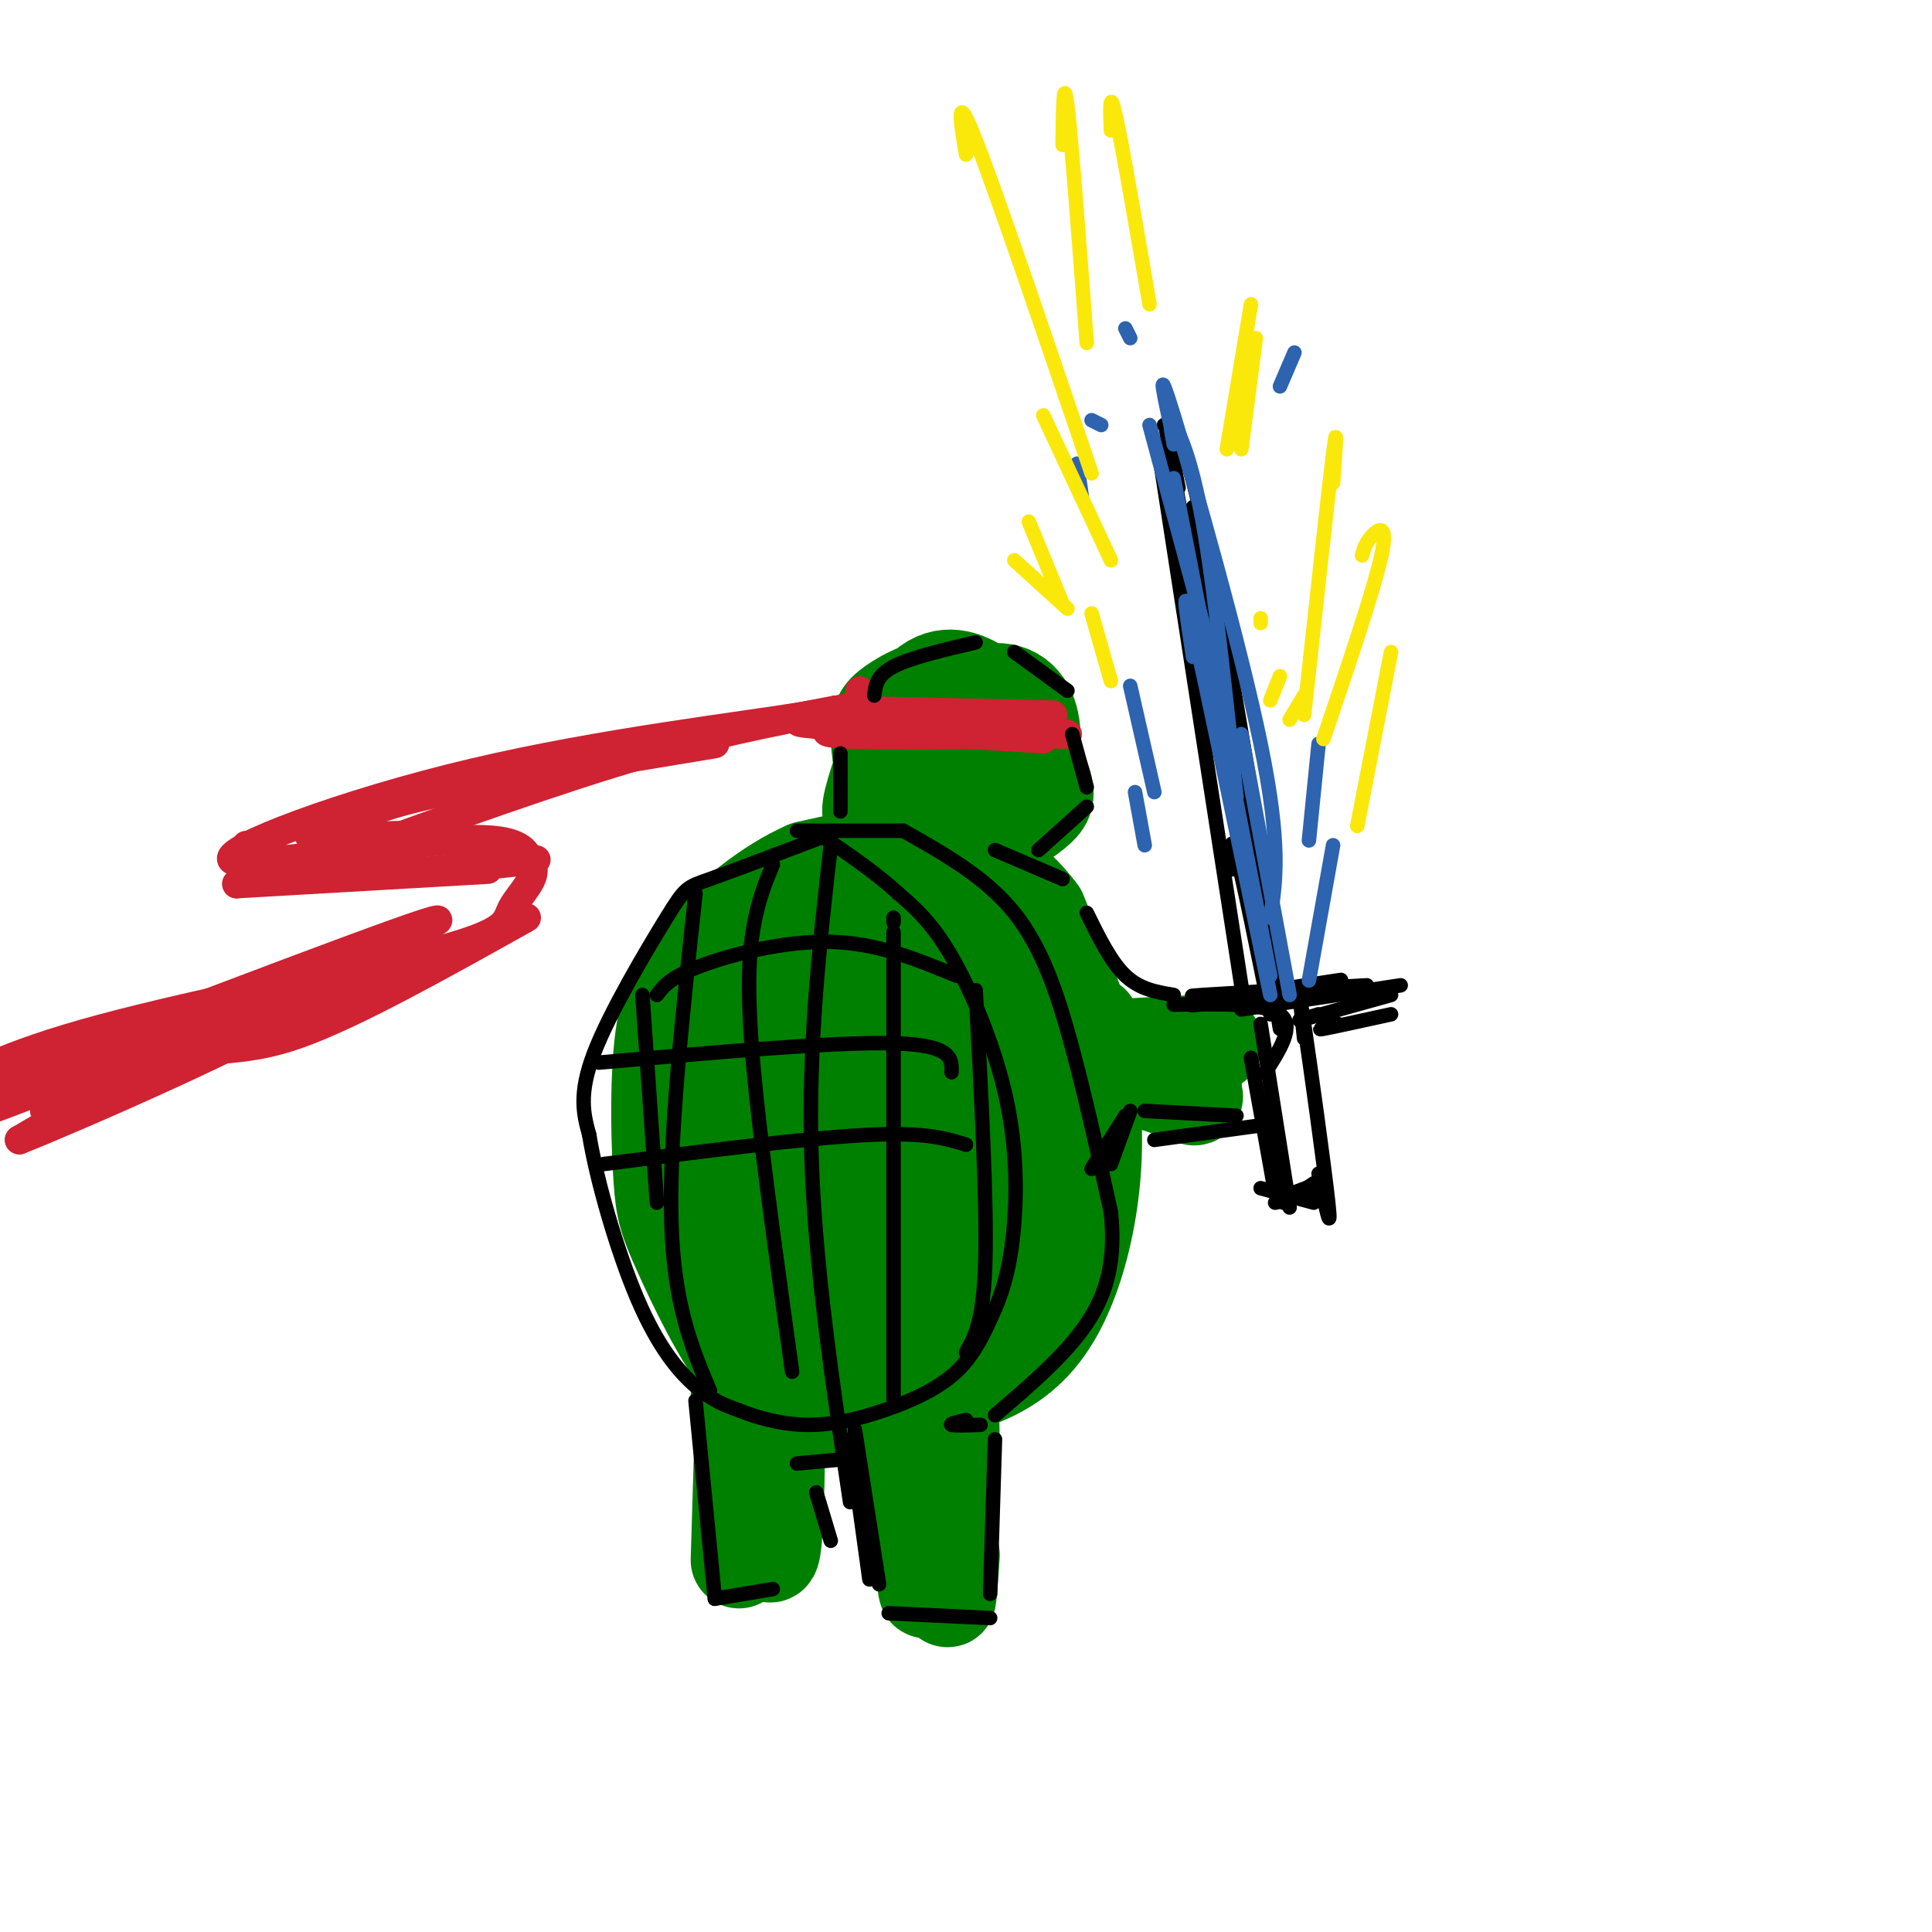 <svg viewBox='0 0 400 400' version='1.1' xmlns='http://www.w3.org/2000/svg' xmlns:xlink='http://www.w3.org/1999/xlink'><g fill='none' stroke='#008000' stroke-width='20' stroke-linecap='round' stroke-linejoin='round'><path d='M205,193c-1.981,-3.643 -3.962,-7.287 -8,-9c-4.038,-1.713 -10.133,-1.496 -15,1c-4.867,2.496 -8.504,7.271 -13,15c-4.496,7.729 -9.849,18.412 -11,30c-1.151,11.588 1.901,24.079 4,31c2.099,6.921 3.245,8.270 8,11c4.755,2.730 13.118,6.841 18,8c4.882,1.159 6.284,-0.634 9,-2c2.716,-1.366 6.745,-2.304 11,-7c4.255,-4.696 8.735,-13.149 12,-22c3.265,-8.851 5.315,-18.102 4,-29c-1.315,-10.898 -5.996,-23.445 -12,-30c-6.004,-6.555 -13.331,-7.118 -21,-7c-7.669,0.118 -15.680,0.916 -22,5c-6.320,4.084 -10.949,11.452 -13,18c-2.051,6.548 -1.526,12.274 -1,18'/><path d='M155,224c1.824,8.388 6.885,20.358 10,27c3.115,6.642 4.284,7.956 10,10c5.716,2.044 15.980,4.817 22,5c6.020,0.183 7.796,-2.225 10,-4c2.204,-1.775 4.837,-2.916 8,-9c3.163,-6.084 6.858,-17.111 7,-27c0.142,-9.889 -3.267,-18.639 -5,-24c-1.733,-5.361 -1.788,-7.334 -6,-10c-4.212,-2.666 -12.580,-6.024 -18,-7c-5.420,-0.976 -7.890,0.430 -11,2c-3.110,1.570 -6.858,3.303 -10,6c-3.142,2.697 -5.677,6.357 -7,11c-1.323,4.643 -1.435,10.270 -2,14c-0.565,3.730 -1.585,5.565 2,13c3.585,7.435 11.774,20.470 15,26c3.226,5.530 1.490,3.554 6,5c4.510,1.446 15.267,6.313 22,1c6.733,-5.313 9.444,-20.805 11,-27c1.556,-6.195 1.957,-3.091 0,-11c-1.957,-7.909 -6.274,-26.831 -12,-34c-5.726,-7.169 -12.863,-2.584 -20,2'/><path d='M187,193c-3.532,-0.168 -2.362,-1.587 -4,5c-1.638,6.587 -6.084,21.181 -4,33c2.084,11.819 10.698,20.863 17,24c6.302,3.137 10.291,0.368 13,-5c2.709,-5.368 4.138,-13.333 3,-21c-1.138,-7.667 -4.844,-15.035 -8,-21c-3.156,-5.965 -5.760,-10.527 -9,-9c-3.240,1.527 -7.114,9.142 -7,16c0.114,6.858 4.215,12.959 7,17c2.785,4.041 4.255,6.022 7,7c2.745,0.978 6.766,0.954 9,-2c2.234,-2.954 2.681,-8.837 1,-15c-1.681,-6.163 -5.489,-12.604 -8,-16c-2.511,-3.396 -3.725,-3.745 -5,-5c-1.275,-1.255 -2.613,-3.415 -4,1c-1.387,4.415 -2.825,15.404 -2,22c0.825,6.596 3.912,8.798 7,11'/><path d='M200,235c2.387,1.822 4.856,0.877 7,-3c2.144,-3.877 3.964,-10.687 4,-18c0.036,-7.313 -1.712,-15.131 -5,-21c-3.288,-5.869 -8.114,-9.789 -11,-12c-2.886,-2.211 -3.830,-2.712 -8,-2c-4.170,0.712 -11.564,2.639 -16,4c-4.436,1.361 -5.913,2.158 -9,6c-3.087,3.842 -7.785,10.730 -10,19c-2.215,8.270 -1.946,17.923 0,27c1.946,9.077 5.568,17.578 10,24c4.432,6.422 9.675,10.766 18,12c8.325,1.234 19.731,-0.642 26,-3c6.269,-2.358 7.402,-5.199 10,-11c2.598,-5.801 6.661,-14.562 9,-21c2.339,-6.438 2.954,-10.554 1,-18c-1.954,-7.446 -6.477,-18.223 -11,-29'/><path d='M215,189c-5.401,-7.484 -13.404,-11.695 -20,-13c-6.596,-1.305 -11.784,0.294 -18,3c-6.216,2.706 -13.461,6.518 -19,12c-5.539,5.482 -9.374,12.634 -12,18c-2.626,5.366 -4.044,8.947 -3,19c1.044,10.053 4.548,26.578 7,35c2.452,8.422 3.851,8.741 8,12c4.149,3.259 11.049,9.460 19,12c7.951,2.540 16.954,1.421 24,-1c7.046,-2.421 12.136,-6.145 16,-12c3.864,-5.855 6.504,-13.841 8,-22c1.496,-8.159 1.848,-16.490 1,-25c-0.848,-8.510 -2.898,-17.199 -6,-24c-3.102,-6.801 -7.258,-11.716 -13,-16c-5.742,-4.284 -13.069,-7.938 -20,-9c-6.931,-1.062 -13.465,0.469 -20,2'/><path d='M167,180c-7.597,3.269 -16.589,10.440 -22,17c-5.411,6.560 -7.241,12.508 -8,21c-0.759,8.492 -0.447,19.528 0,26c0.447,6.472 1.028,8.380 4,15c2.972,6.620 8.334,17.954 14,25c5.666,7.046 11.637,9.805 19,9c7.363,-0.805 16.118,-5.175 21,-8c4.882,-2.825 5.891,-4.107 9,-9c3.109,-4.893 8.317,-13.398 10,-21c1.683,-7.602 -0.158,-14.301 -2,-21'/><path d='M206,164c0.969,-1.846 1.939,-3.693 0,-6c-1.939,-2.307 -6.786,-5.075 -11,-7c-4.214,-1.925 -7.795,-3.007 -10,-3c-2.205,0.007 -3.034,1.105 -3,4c0.034,2.895 0.930,7.589 3,12c2.070,4.411 5.315,8.540 10,9c4.685,0.460 10.809,-2.748 14,-5c3.191,-2.252 3.448,-3.549 4,-7c0.552,-3.451 1.398,-9.057 0,-13c-1.398,-3.943 -5.041,-6.225 -11,-4c-5.959,2.225 -14.233,8.955 -17,14c-2.767,5.045 -0.026,8.404 4,11c4.026,2.596 9.337,4.428 14,4c4.663,-0.428 8.679,-3.115 11,-5c2.321,-1.885 2.949,-2.967 2,-6c-0.949,-3.033 -3.474,-8.016 -6,-13'/><path d='M210,149c-3.196,-3.786 -8.186,-6.750 -13,-7c-4.814,-0.250 -9.451,2.213 -12,4c-2.549,1.787 -3.010,2.899 -3,6c0.010,3.101 0.490,8.191 3,12c2.510,3.809 7.050,6.338 12,7c4.950,0.662 10.309,-0.541 13,-4c2.691,-3.459 2.712,-9.174 1,-14c-1.712,-4.826 -5.158,-8.763 -9,-11c-3.842,-2.237 -8.081,-2.775 -12,2c-3.919,4.775 -7.517,14.862 -9,20c-1.483,5.138 -0.852,5.325 2,6c2.852,0.675 7.926,1.837 13,3'/><path d='M193,295c0.000,0.000 1.000,26.000 1,26'/><path d='M192,290c-0.556,-6.089 -1.111,-12.178 -1,-4c0.111,8.178 0.889,30.622 1,39c0.111,8.378 -0.444,2.689 -1,-3'/><path d='M187,292c2.000,14.250 4.000,28.500 5,33c1.000,4.500 1.000,-0.750 1,-6'/><path d='M195,298c0.444,-6.133 0.889,-12.267 1,-5c0.111,7.267 -0.111,27.933 0,35c0.111,7.067 0.556,0.533 1,-6'/><path d='M197,299c-0.083,-5.167 -0.167,-10.333 -1,-7c-0.833,3.333 -2.417,15.167 -4,27'/><path d='M153,289c1.631,17.268 3.262,34.536 3,29c-0.262,-5.536 -2.417,-33.875 -2,-33c0.417,0.875 3.405,30.964 5,36c1.595,5.036 1.798,-14.982 2,-35'/><path d='M161,286c0.711,-8.067 1.489,-10.733 1,-4c-0.489,6.733 -2.244,22.867 -4,39'/><path d='M154,290c0.000,0.000 -1.000,33.000 -1,33'/><path d='M226,212c-1.186,0.626 -2.372,1.251 -4,2c-1.628,0.749 -3.697,1.621 1,4c4.697,2.379 16.161,6.264 21,8c4.839,1.736 3.054,1.324 3,0c-0.054,-1.324 1.625,-3.561 -6,-5c-7.625,-1.439 -24.553,-2.080 -21,-3c3.553,-0.920 27.587,-2.120 31,-2c3.413,0.120 -13.793,1.560 -31,3'/><path d='M220,219c-6.378,0.911 -6.822,1.689 -2,2c4.822,0.311 14.911,0.156 25,0'/><path d='M230,224c0.000,0.000 6.000,0.000 6,0'/></g>
<g fill='none' stroke='#cf2233' stroke-width='6' stroke-linecap='round' stroke-linejoin='round'><path d='M177,150c-4.667,0.833 -9.333,1.667 -2,2c7.333,0.333 26.667,0.167 46,0'/><path d='M172,149c-5.167,0.167 -10.333,0.333 -3,1c7.333,0.667 27.167,1.833 47,3'/><path d='M173,147c0.000,0.000 45.000,1.000 45,1'/><path d='M178,143c1.853,1.340 3.707,2.679 -10,5c-13.707,2.321 -42.973,5.622 -70,12c-27.027,6.378 -51.815,15.833 -50,18c1.815,2.167 30.233,-2.952 45,-4c14.767,-1.048 15.884,1.976 17,5'/><path d='M110,179c1.711,2.474 -2.510,6.158 -4,9c-1.490,2.842 -0.247,4.842 -16,9c-15.753,4.158 -48.501,10.474 -69,16c-20.499,5.526 -28.750,10.263 -37,15'/><path d='M51,175c4.500,2.750 9.000,5.500 19,6c10.000,0.500 25.500,-1.250 41,-3'/><path d='M49,183c0.000,0.000 52.000,-3.000 52,-3'/><path d='M49,183c0.000,0.000 19.000,-6.000 19,-6'/><path d='M76,171c-1.467,0.422 -2.933,0.844 -3,0c-0.067,-0.844 1.267,-2.956 14,-6c12.733,-3.044 36.867,-7.022 61,-11'/><path d='M76,175c-6.778,2.711 -13.556,5.422 -4,2c9.556,-3.422 35.444,-12.978 55,-19c19.556,-6.022 32.778,-8.511 46,-11'/><path d='M109,190c-17.800,9.956 -35.600,19.911 -47,24c-11.400,4.089 -16.400,2.311 -25,5c-8.600,2.689 -20.800,9.844 -33,17'/><path d='M4,236c10.464,-4.075 53.124,-22.762 55,-26c1.876,-3.238 -37.033,8.974 -55,15c-17.967,6.026 -14.990,5.864 -3,2c11.990,-3.864 32.995,-11.432 54,-19'/><path d='M55,208c1.770,-1.415 -20.804,4.549 -40,12c-19.196,7.451 -35.014,16.391 -15,9c20.014,-7.391 75.861,-31.112 88,-37c12.139,-5.888 -19.431,6.056 -51,18'/><path d='M37,210c-12.467,5.022 -18.133,8.578 -11,7c7.133,-1.578 27.067,-8.289 47,-15'/><path d='M34,216c-9.887,4.071 -19.774,8.143 -3,2c16.774,-6.143 60.208,-22.500 56,-20c-4.208,2.500 -56.060,23.857 -72,30c-15.940,6.143 4.030,-2.929 24,-12'/><path d='M57,178c3.895,1.049 7.789,2.099 11,2c3.211,-0.099 5.737,-1.346 10,-3c4.263,-1.654 10.263,-3.715 6,-4c-4.263,-0.285 -18.789,1.204 -20,0c-1.211,-1.204 10.895,-5.102 23,-9'/></g>
<g fill='none' stroke='#000000' stroke-width='3' stroke-linecap='round' stroke-linejoin='round'><path d='M171,173c-9.565,3.631 -19.131,7.262 -24,9c-4.869,1.738 -5.042,1.583 -9,8c-3.958,6.417 -11.702,19.405 -15,28c-3.298,8.595 -2.149,12.798 -1,17'/><path d='M122,235c1.500,9.310 5.750,24.083 10,34c4.250,9.917 8.500,14.976 12,18c3.500,3.024 6.250,4.012 9,5'/><path d='M153,292c3.807,1.549 8.825,2.920 14,3c5.175,0.080 10.509,-1.132 16,-3c5.491,-1.868 11.140,-4.391 15,-8c3.860,-3.609 5.930,-8.305 8,-13'/><path d='M206,271c2.124,-4.856 3.435,-10.498 4,-18c0.565,-7.502 0.383,-16.866 -2,-27c-2.383,-10.134 -6.967,-21.038 -11,-28c-4.033,-6.962 -7.517,-9.981 -11,-13'/><path d='M186,185c-4.500,-4.167 -10.250,-8.083 -16,-12'/><path d='M165,172c0.000,0.000 22.000,0.000 22,0'/><path d='M187,172c8.556,4.822 17.111,9.644 23,17c5.889,7.356 9.111,17.244 12,28c2.889,10.756 5.444,22.378 8,34'/><path d='M230,251c0.978,9.556 -0.578,16.444 -5,23c-4.422,6.556 -11.711,12.778 -19,19'/><path d='M200,294c-1.750,0.417 -3.500,0.833 -3,1c0.500,0.167 3.250,0.083 6,0'/><path d='M144,185c-2.750,25.417 -5.500,50.833 -5,68c0.500,17.167 4.250,26.083 8,35'/><path d='M172,175c-2.333,20.667 -4.667,41.333 -4,64c0.667,22.667 4.333,47.333 8,72'/><path d='M185,190c0.000,0.000 0.000,1.000 0,1'/><path d='M185,193c0.000,0.000 0.000,97.000 0,97'/><path d='M202,205c1.167,21.750 2.333,43.500 2,56c-0.333,12.500 -2.167,15.750 -4,19'/><path d='M160,179c-1.511,3.667 -3.022,7.333 -4,13c-0.978,5.667 -1.422,13.333 0,29c1.422,15.667 4.711,39.333 8,63'/><path d='M133,206c0.000,0.000 3.000,43.000 3,43'/><path d='M136,206c1.378,-1.822 2.756,-3.644 9,-6c6.244,-2.356 17.356,-5.244 27,-5c9.644,0.244 17.822,3.622 26,7'/><path d='M124,220c24.417,-2.167 48.833,-4.333 61,-4c12.167,0.333 12.083,3.167 12,6'/><path d='M125,241c20.750,-2.667 41.500,-5.333 54,-6c12.500,-0.667 16.750,0.667 21,2'/><path d='M222,152c0.000,0.000 3.000,11.000 3,11'/><path d='M225,167c0.000,0.000 -10.000,9.000 -10,9'/><path d='M174,156c0.000,0.000 0.000,12.000 0,12'/><path d='M181,144c0.250,-2.083 0.500,-4.167 4,-6c3.500,-1.833 10.250,-3.417 17,-5'/><path d='M210,135c0.000,0.000 11.000,8.000 11,8'/><path d='M144,290c0.000,0.000 4.000,41.000 4,41'/><path d='M148,331c0.000,0.000 12.000,-2.000 12,-2'/><path d='M165,303c0.000,0.000 11.000,-1.000 11,-1'/><path d='M176,298c0.000,0.000 4.000,29.000 4,29'/><path d='M177,296c0.000,0.000 5.000,32.000 5,32'/><path d='M184,334c0.000,0.000 21.000,1.000 21,1'/><path d='M206,298c0.000,0.000 -1.000,32.000 -1,32'/><path d='M169,309c0.000,0.000 3.000,10.000 3,10'/><path d='M206,176c0.000,0.000 14.000,6.000 14,6'/><path d='M225,189c2.500,5.083 5.000,10.167 8,13c3.000,2.833 6.500,3.417 10,4'/><path d='M243,208c9.417,-0.167 18.833,-0.333 22,2c3.167,2.333 0.083,7.167 -3,12'/><path d='M239,236c0.000,0.000 22.000,-3.000 22,-3'/><path d='M256,231c0.000,0.000 -19.000,-1.000 -19,-1'/><path d='M234,230c0.000,0.000 -4.000,11.000 -4,11'/><path d='M233,231c0.000,0.000 -7.000,11.000 -7,11'/><path d='M232,235c0.000,0.000 -3.000,2.000 -3,2'/><path d='M240,94c0.000,0.000 17.000,110.000 17,110'/><path d='M241,88c2.083,1.167 4.167,2.333 8,20c3.833,17.667 9.417,51.833 15,86'/><path d='M244,101c-2.083,-10.417 -4.167,-20.833 -1,-3c3.167,17.833 11.583,63.917 20,110'/><path d='M247,105c0.000,0.000 18.000,108.000 18,108'/><path d='M255,180c-0.167,-4.000 -0.333,-8.000 1,-3c1.333,5.000 4.167,19.000 7,33'/><path d='M260,187c-0.333,-3.500 -0.667,-7.000 0,-4c0.667,3.000 2.333,12.500 4,22'/><path d='M251,207c15.000,-2.333 30.000,-4.667 26,-4c-4.000,0.667 -27.000,4.333 -30,5c-3.000,0.667 14.000,-1.667 31,-4'/><path d='M253,206c-4.500,0.167 -9.000,0.333 -4,0c5.000,-0.333 19.500,-1.167 34,-2'/><path d='M257,209c0.000,0.000 33.000,-5.000 33,-5'/><path d='M273,210c-2.750,0.833 -5.500,1.667 -3,1c2.500,-0.667 10.250,-2.833 18,-5'/><path d='M277,212c-2.417,0.667 -4.833,1.333 -3,1c1.833,-0.333 7.917,-1.667 14,-3'/><path d='M270,215c-0.600,-5.511 -1.200,-11.022 0,-3c1.200,8.022 4.200,29.578 5,37c0.800,7.422 -0.600,0.711 -2,-6'/><path d='M261,212c0.000,0.000 6.000,38.000 6,38'/><path d='M259,219c0.000,0.000 5.000,28.000 5,28'/><path d='M261,246c0.000,0.000 11.000,3.000 11,3'/><path d='M264,249c0.000,0.000 10.000,-2.000 10,-2'/><path d='M265,248c0.000,0.000 8.000,-3.000 8,-3'/><path d='M269,247c-1.750,1.167 -3.500,2.333 -3,2c0.500,-0.333 3.250,-2.167 6,-4'/></g>
<g fill='none' stroke='#2d63af' stroke-width='3' stroke-linecap='round' stroke-linejoin='round'><path d='M238,88c0.000,0.000 14.000,52.000 14,52'/><path d='M243,92c-0.511,-2.644 -1.022,-5.289 0,-4c1.022,1.289 3.578,6.511 6,20c2.422,13.489 4.711,35.244 7,57'/><path d='M243,91c-1.956,-8.867 -3.911,-17.733 0,-5c3.911,12.733 13.689,47.067 18,68c4.311,20.933 3.156,28.467 2,36'/><path d='M243,99c0.000,0.000 20.000,103.000 20,103'/><path d='M247,136c-1.333,-8.833 -2.667,-17.667 0,-6c2.667,11.667 9.333,43.833 16,76'/><path d='M257,152c0.000,0.000 10.000,54.000 10,54'/><path d='M276,175c0.000,0.000 -5.000,28.000 -5,28'/><path d='M273,154c0.000,0.000 -2.000,20.000 -2,20'/><path d='M235,164c0.000,0.000 2.000,11.000 2,11'/><path d='M234,142c0.000,0.000 5.000,22.000 5,22'/><path d='M223,96c0.000,0.000 1.000,7.000 1,7'/><path d='M228,88c0.000,0.000 -2.000,-1.000 -2,-1'/><path d='M233,68c0.000,0.000 1.000,2.000 1,2'/><path d='M268,73c0.000,0.000 -3.000,7.000 -3,7'/></g>
<g fill='none' stroke='#fae80b' stroke-width='3' stroke-linecap='round' stroke-linejoin='round'><path d='M261,128c0.000,0.000 0.000,1.000 0,1'/><path d='M265,140c0.000,0.000 -2.000,5.000 -2,5'/><path d='M270,144c0.000,0.000 -3.000,5.000 -3,5'/><path d='M260,70c0.000,0.000 -3.000,23.000 -3,23'/><path d='M259,63c0.000,0.000 -5.000,30.000 -5,30'/><path d='M216,86c0.000,0.000 14.000,30.000 14,30'/><path d='M213,108c0.000,0.000 7.000,17.000 7,17'/><path d='M210,116c0.000,0.000 11.000,10.000 11,10'/><path d='M200,32c-1.167,-7.000 -2.333,-14.000 2,-3c4.333,11.000 14.167,40.000 24,69'/><path d='M220,30c0.083,-7.417 0.167,-14.833 1,-8c0.833,6.833 2.417,27.917 4,49'/><path d='M230,27c-0.167,-4.500 -0.333,-9.000 1,-3c1.333,6.000 4.167,22.500 7,39'/><path d='M276,100c0.500,-7.000 1.000,-14.000 0,-6c-1.000,8.000 -3.500,31.000 -6,54'/><path d='M282,115c0.356,-1.289 0.711,-2.578 2,-4c1.289,-1.422 3.511,-2.978 2,4c-1.511,6.978 -6.756,22.489 -12,38'/><path d='M288,135c0.000,0.000 -7.000,36.000 -7,36'/><path d='M226,127c0.000,0.000 4.000,14.000 4,14'/></g>
</svg>